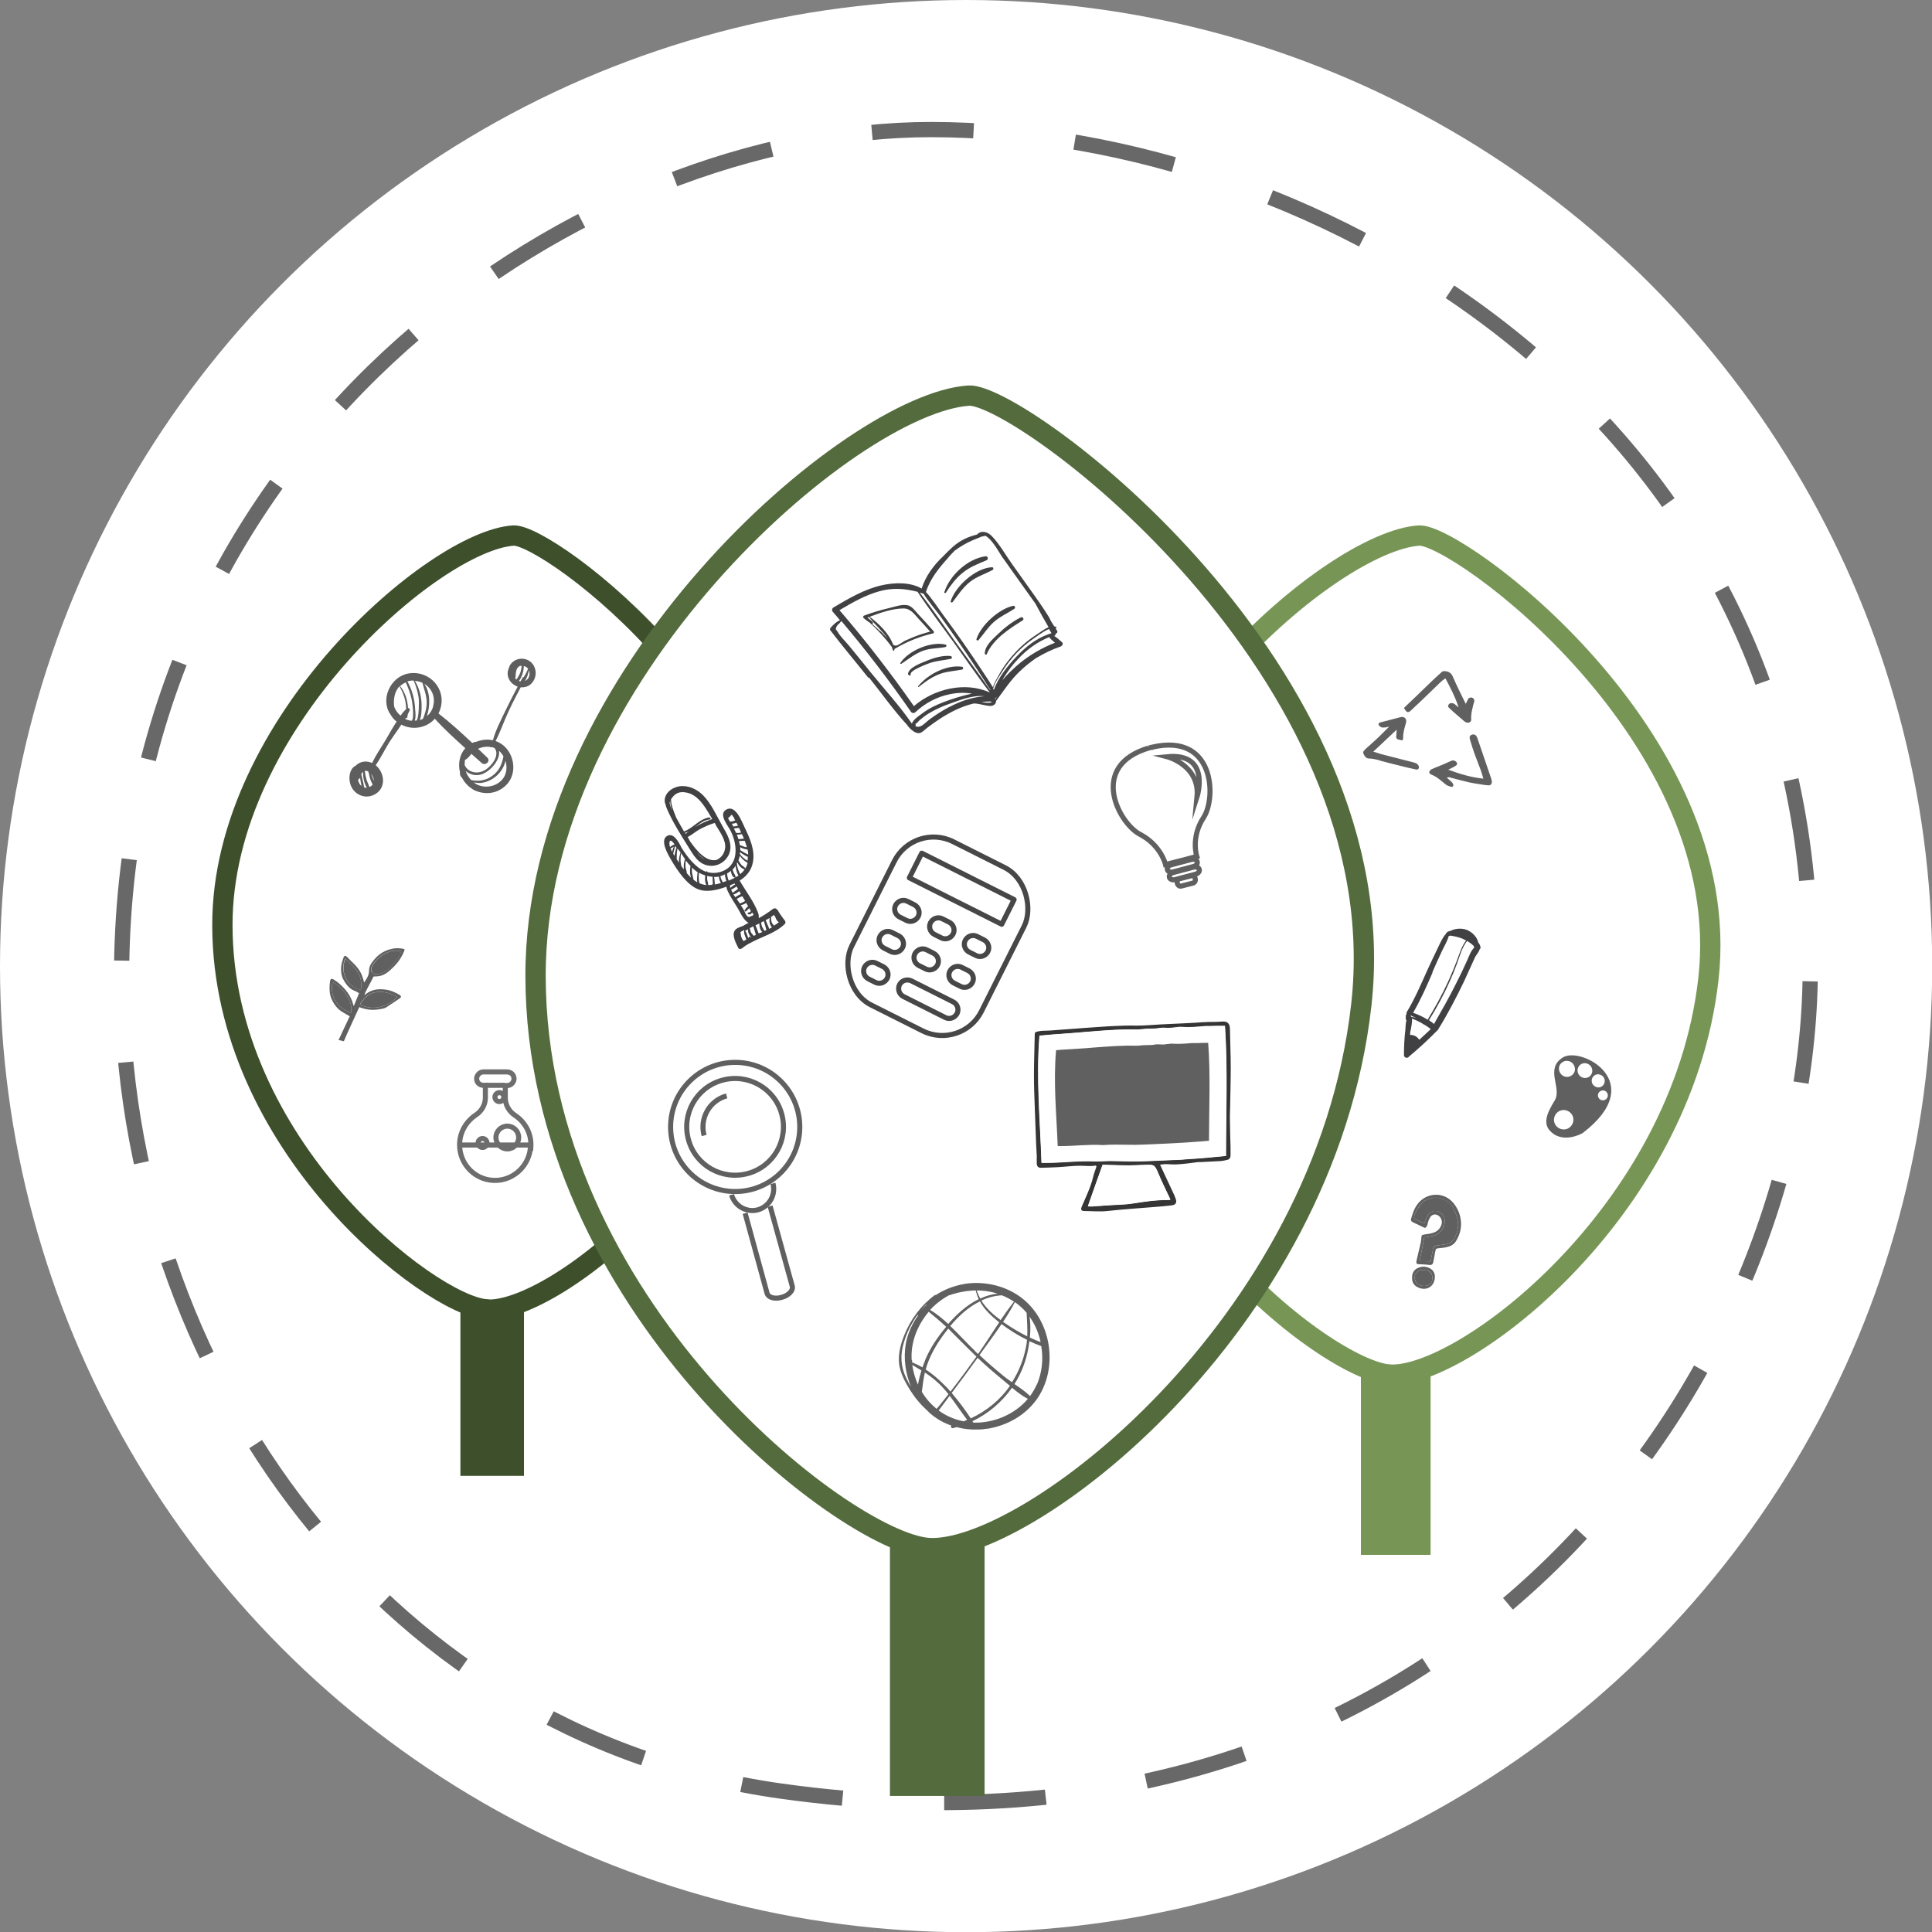 <svg xmlns="http://www.w3.org/2000/svg" id="Layer_2" data-name="Layer 2" viewBox="0 0 95.13 95.13"><rect x="0" y="0" width="95.13" height="95.13" fill="#808080" stroke="none"/><defs><style>      .cls-1, .cls-2, .cls-3 {        fill-rule: evenodd;      }      .cls-1, .cls-4, .cls-5, .cls-6, .cls-7 {        fill: #fff;      }      .cls-8 {        stroke: #6d6d6d;      }      .cls-8, .cls-4, .cls-9, .cls-6, .cls-7, .cls-10 {        stroke-miterlimit: 10;      }      .cls-8, .cls-11, .cls-9 {        stroke-width: .25px;      }      .cls-8, .cls-11, .cls-9, .cls-10 {        fill: none;      }      .cls-12 {        fill: #414042;      }      .cls-2 {        fill: #353535;      }      .cls-4 {        stroke: #536b3d;      }      .cls-13 {        fill: #779656;      }      .cls-11 {        stroke: #474747;        stroke-linecap: round;        stroke-linejoin: round;      }      .cls-14, .cls-3 {        fill: #606060;      }      .cls-9 {        stroke: #606060;      }      .cls-15 {        fill: #3e4f2c;      }      .cls-16 {        fill: #536b3d;      }      .cls-17 {        fill: #5e5e5e;      }      .cls-6 {        stroke: #779656;      }      .cls-7 {        stroke: #3e4f2c;      }      .cls-10 {        stroke: #686868;        stroke-dasharray: 5.01 5.01;        stroke-width: .75px;      }    </style></defs><g id="Layer_1-2" data-name="Layer 1"><g><g><circle class="cls-5" cx="47.57" cy="47.57" r="47.57"></circle><path class="cls-10" d="M89.13,48.32c-.39,19.59-17.57,44.52-50.69,39.87-20.1-2.82-32.93-21.62-32.44-41.2C6.66,21.04,28.89,6.38,45.84,6.38c18.92,0,43.85,14.05,43.3,41.94Z"></path></g><g><rect class="cls-13" x="67.01" y="65.37" width="3.43" height="11.19"></rect><path class="cls-6" d="M68.38,67.68c3.48.29,14.43-7.89,15.74-19.47,1.36-11.95-12.41-21.96-14.25-21.84-4.26.28-15.75,10.04-15.73,20.82.02,11.77,11.22,20.24,14.24,20.49Z"></path></g><g><rect class="cls-15" x="22.67" y="62.34" width="3.13" height="10.33"></rect><path class="cls-7" d="M23.92,64.48c3.17.27,13.14-7.27,14.34-17.96,1.24-11.02-11.3-20.26-12.98-20.15-3.88.25-14.35,9.26-14.33,19.2.02,10.85,10.22,18.67,12.97,18.9Z"></path></g><g><rect class="cls-16" x="43.82" y="73.05" width="4.66" height="15.38"></rect><path class="cls-4" d="M45.67,76.22c4.72.39,19.57-10.83,21.36-26.74,1.84-16.41-16.83-30.16-19.33-30-5.78.38-21.36,13.78-21.33,28.59.03,16.16,15.22,27.8,19.31,28.15Z"></path></g><path class="cls-17" d="M23.26,36.59c-.54-.51-1.09-1.01-1.67-1.46.03-.06.06-.12.08-.19.34-1-.51-1.95-1.55-1.78-.89.15-1.41,1.27-.9,2.01.04.07.09.13.14.2.05.06.11.12.17.16-.19.29-.36.59-.52.87-.23.38-.49.76-.69,1.17-.25-.12-.54-.09-.75.08-.02.02-.04.03-.05.05-.07.03-.14.09-.19.16-.15.22-.15.54-.07.78.19.55.85.77,1.32.39.44-.35.32-1.02-.08-1.35.24-.35.43-.74.65-1.1.19-.3.41-.59.61-.9.55.29,1.24.17,1.65-.29.46.51.98.98,1.5,1.45-.27.3-.37.76-.26,1.19-.02.11.02.2.11.28,0,0,0,0,0,.01.12.22.28.39.47.51.07.06.16.1.25.13.48.18,1.05.1,1.45-.31.6-.6.38-1.71-.36-2.09-.05-.03-.11-.05-.17-.07.24-.46.41-.97.63-1.44.19-.41.4-.81.61-1.21.21.02.42-.05.56-.22.34-.4.17-1.05-.36-1.17-.26-.06-.54.04-.7.26-.05.07-.08.15-.1.23-.06.14-.06.31,0,.45.08.21.26.35.45.42-.22.41-.43.82-.63,1.24-.21.44-.46.92-.59,1.4-.27-.06-.55-.03-.8.07-.08.01-.15.03-.22.06ZM17.7,38.59c-.03-.05-.06-.13-.07-.21.03,0,.05-.02.07-.04.01-.02.02-.03.03-.05.02.14.04.28.07.41-.04-.03-.07-.06-.1-.11ZM17.93,38.77c-.03-.21-.09-.43-.14-.64,0-.03.02-.05.04-.08.01-.02.03-.03.04-.04,0,.25.06.56.19.78-.04,0-.08,0-.13-.02ZM18.31,38.68s-.08.06-.12.07c-.04-.12-.1-.23-.14-.35-.04-.14-.07-.29-.09-.44.06-.01.12,0,.18.03,0,0,0,0,0,.01,0,0,0,.01,0,.02,0,.02,0,.03.02.04.03.2.09.4.19.57-.01.01-.02.03-.04.04ZM18.27,38.1c.08.1.14.23.14.36-.05-.12-.09-.24-.14-.36ZM19.73,35.24s-.03-.02-.05-.04c-.13-.12-.22-.26-.27-.4-.05-.37.02-.75.26-1.01.21.38.32.72.33,1.12-.1.1-.19.2-.27.32ZM20.27,35.49c-.11-.01-.22-.04-.32-.09.01-.02.02-.04.03-.06.01.03.06.03.07,0,.01-.06.02-.11.03-.17.03-.06.06-.12.09-.19.03-.06-.02-.12-.08-.12-.02-.39-.15-.79-.39-1.08.08-.07.17-.13.28-.18.12.27.23.55.29.84.02.1.15.91,0,1.05ZM20.51,35.48s-.06,0-.09,0c.07-.17.03-.45.02-.57-.02-.47-.15-.95-.38-1.36.06-.02.13-.03.21-.04.03,0,.07,0,.1,0,0,0,0,0,0,0,.12.29.21.58.25.89.01.1.02.91-.1,1.06ZM20.83,35.39c-.05.03-.11.05-.16.07.09-.21.09-.53.09-.7,0-.43-.1-.86-.33-1.23.13,0,.25.04.37.09.08.33.21.62.21.97,0,.29-.08.54-.18.8ZM21.33,34.79c-.06.2-.17.36-.31.47.17-.51.17-1.18-.13-1.59.37.22.57.66.43,1.12ZM25.97,33.44s-.07.07-.12.09c.1-.16.16-.34.19-.52.06.14.04.31-.07.44ZM25.81,32.8c.08.02.15.07.19.13-.06.15-.13.28-.21.41-.02,0-.04,0-.06.03-.03.06-.07.12-.1.18-.03,0-.06-.01-.08-.02.15-.19.24-.48.24-.73,0,0,0,0,.01,0ZM25.43,33.46s-.05-.04-.07-.07c.02-.02.03-.05.03-.09,0-.22.04-.51.29-.52,0,.1-.02.21-.05.31-.05.14-.12.25-.2.36ZM24.89,37.46c.07.24.07.51-.04.74-.27.55-1.05.7-1.52.33.15.02.29.03.37.02.58-.08,1.07-.53,1.19-1.09ZM24.57,36.97c.09.07.16.17.22.27-.07.38-.21.72-.55.96-.2.15-.43.23-.68.24-.08,0-.22,0-.36-.03-.13-.14-.22-.29-.27-.45.17.16.42.23.64.2.47-.05,1.09-.72,1-1.19ZM24.23,36.79s.08.02.12.04c.29.36-.17.94-.53,1.12-.24.12-.53.12-.75-.04-.09-.07-.15-.15-.19-.24,0-.09,0-.18.02-.26.01,0,.02,0,.03-.01.12-.07.2-.18.28-.28.17.15.34.3.51.45.18.16.46-.1.27-.27-.15-.14-.3-.29-.45-.43.21-.1.46-.13.68-.07Z"></path><path class="cls-14" d="M47.46,63.23c-.1.01-.2.03-.29.06-.39.1-.77.26-1.11.49,0-.01,0-.04-.02-.02-.69.51-1.22,1.22-1.53,2.02-.17.43-.29.9-.24,1.37.06.47.3.91.55,1.31.12.18.24.36.38.52,0,0,0,0,0,0,.13.16.28.31.43.45.09.09.19.19.3.27,0,.01.02.03.04.03.21.16.43.29.68.39.06.03.13.05.19.07-.04.06,0,.15.09.13.06-.02.12-.03.17-.05.33.09.68.13,1.03.12.14,0,.29-.01.44-.04.02,0,.03,0,.05,0,.02,0,.04,0,.06-.01.92-.16,1.78-.64,2.34-1.4.99-1.35.84-3.37-.26-4.61-.81-.92-2.11-1.3-3.29-1.11ZM49.98,64.12c.21.15.4.32.57.52.02.4.05.77.03,1.16-.38-.19-.75-.41-1.1-.65-.03-.02-.06-.04-.09-.06.21-.32.41-.64.58-.97,0,0,0,0,0,0ZM48.02,66.53c-.41-.39-.8-.83-1.23-1.24.42-.5.9-.94,1.46-1.21.22.4.57.73.95,1.03,0,0,0,0,0,0-.35.52-.68,1.05-1.04,1.56-.05-.05-.1-.09-.15-.14ZM48.08,66.8c-.42.58-.84,1.16-1.28,1.72-.11-.13-.22-.25-.34-.36-.26-.26-.56-.52-.88-.73.02-.07.04-.13.06-.2.23-.67.61-1.26,1.05-1.81.04.04.09.08.13.13.4.39.79.8,1.2,1.19.02.02.04.04.06.06ZM49.32,65.2c.39.29.81.56,1.25.77-.01.13-.03.27-.06.4-.12.6-.35,1.17-.68,1.69-.17-.12-.33-.23-.48-.36-.38-.31-.76-.64-1.12-.98.36-.5.74-1.01,1.09-1.53ZM49.93,64.09c-.23.29-.45.6-.66.91-.38-.28-.71-.58-.95-.96.31-.15.65-.24,1.01-.26.2.08.4.18.59.31ZM49.12,63.7c-.3.03-.58.11-.85.24-.07-.12-.13-.26-.18-.4.35,0,.7.05,1.03.16ZM46.74,63.78c.42-.15.86-.23,1.3-.24.04.15.09.3.15.43-.58.28-1.09.75-1.5,1.22-.28-.26-.57-.5-.89-.69.27-.3.59-.54.94-.73ZM44.62,67.85c-.28-.58-.3-1.14-.11-1.76.21-.71.6-1.34,1.1-1.87,0,.01,0,.02,0,.03-.15.14-.29.29-.41.46-.02.02-.01.05,0,.07-.3.42-.51.89-.6,1.39-.12.71-.02,1.46.26,2.12-.09-.14-.17-.29-.24-.44ZM44.89,66.97c-.06-.86.28-1.72.84-2.38.29.24.58.48.86.74-.41.49-.77,1.01-1.02,1.6-.05.13-.1.26-.15.4-.17-.1-.34-.18-.51-.25,0-.03,0-.07,0-.1ZM45.2,68.18c-.14-.31-.23-.63-.28-.97.15.09.3.18.45.27-.07.23-.13.47-.17.7ZM45.39,68.53c.04-.32.08-.63.15-.95.33.22.63.46.91.77.09.1.17.19.25.3-.19.24-.38.49-.58.72-.29-.23-.54-.52-.73-.84ZM47.43,69.98c-.45-.09-.86-.27-1.21-.53.18-.24.36-.48.54-.72.3.38.56.79.86,1.18-.06.03-.12.05-.19.08ZM46.86,68.59c.42-.56.84-1.12,1.24-1.68.01-.02.03-.04.04-.05.39.37.79.72,1.21,1.06.12.1.25.21.38.32-.49.7-1.16,1.24-1.93,1.6-.28-.43-.6-.85-.93-1.24ZM47.92,70.04s-.03-.04-.04-.06c.78-.37,1.45-.94,1.95-1.65.25.21.51.41.78.55-.65.77-1.68,1.2-2.69,1.17ZM51.05,68.17c-.09.2-.2.39-.33.57-.23-.22-.5-.41-.77-.59.35-.55.58-1.16.69-1.8.02-.1.03-.21.05-.31.19.09.38.17.58.24.11.64.04,1.31-.22,1.91ZM50.71,65.87c.03-.34.04-.7-.02-1.04.27.37.45.8.55,1.25-.18-.06-.36-.14-.53-.22Z"></path><g><path class="cls-9" d="M38.49,54.85c.35,1.27-.39,2.58-1.66,2.93-1.27.35-2.58-.39-2.93-1.66s.39-2.58,1.66-2.93c1.27-.35,2.58.39,2.93,1.66Z"></path><path class="cls-9" d="M34.67,55.91c-.23-.84.26-1.72,1.11-1.95"></path><circle class="cls-9" cx="36.2" cy="55.49" r="3.18"></circle><path class="cls-9" d="M38.06,58.27h0c.15.56-.18,1.14-.74,1.3h0c-.56.15-1.14-.18-1.3-.74h0"></path><path class="cls-9" d="M36.69,59.74l1.08,3.94c.06.21.38.3.72.2h0c.34-.09.58-.34.52-.55l-1.09-3.94"></path></g><g><g><path class="cls-8" d="M26.12,56.47c-.05.89-.78,1.61-1.66,1.65-1,.05-1.83-.75-1.83-1.75,0-.61.32-1.15.8-1.47.29-.19.47-.51.47-.85v-.61h-.09c-.16,0-.3-.1-.33-.25-.03-.12.01-.23.09-.31.06-.06.14-.1.23-.1h1.16c.16,0,.31.1.34.26.03.12-.01.23-.09.31-.06.06-.14.1-.23.1h-.1v.61c0,.35.19.67.48.86.5.33.82.91.78,1.56Z"></path><line class="cls-8" x1="22.62" y1="56.38" x2="26.12" y2="56.38"></line><circle class="cls-8" cx="24.98" cy="56.01" r=".56"></circle><path class="cls-8" d="M23.98,56.28c0,.12-.1.22-.22.22s-.22-.1-.22-.22.1-.22.22-.22.22.1.22.22Z"></path><path class="cls-8" d="M24.81,54.02c0,.12-.1.22-.22.22s-.22-.1-.22-.22.1-.22.22-.22.22.1.22.22Z"></path></g><line class="cls-8" x1="23.88" y1="53.44" x2="24.85" y2="53.44"></line></g><g><path class="cls-12" d="M42.78,33.35c.63.78,1.22,1.63,1.91,2.37,0,0,0,.01,0,.02.14.16.38.41.61.35.14-.04.27-.2.39-.28.19-.14.38-.28.58-.41.52-.34,1.08-.62,1.67-.76.02,0,.03,0,.05,0,.25.01.49.1.73.12.18.01.32-.07.33-.25.38-.51.71-1.03,1.18-1.47.25-.24.53-.46.82-.66,0,0,0,0,.01,0,.37-.22.76-.41,1.17-.55.08-.03.14-.15.06-.21-.13-.11-.25-.23-.39-.31.01,0,.02,0,.03-.01.03-.01.05-.04.04-.06,0-.01.02-.03.02-.04.06-.02.1-.08.06-.14-.03-.04-.05-.08-.07-.12,0,0,0,0,0,0,.04,0,.05-.05.02-.07-.03-.02-.06-.02-.09-.03-.06-.09-.11-.18-.17-.27-.06-.15-.15-.28-.24-.42-.17-.27-.35-.52-.53-.78-.37-.52-.75-1.05-1.12-1.57-.33-.46-.63-1.01-1.03-1.42-.2-.2-.52-.28-.71-.06-.45.11-.86.3-1.22.63-.14.13-.3.28-.45.44-.47.44-.87.99-1.06,1.59-.57-.33-1.35-.3-1.97-.16-.85.19-1.62.65-2.37,1.09-.08.05-.09.15-.03.22.12.13.23.27.35.41-.19.08-.31.2-.46.37-.03.03-.04.08-.02.12.61.8,1.26,1.57,1.89,2.36ZM46.74,34.81c-.34.18-.67.39-.98.62-.12.09-.29.27-.43.33-.09.04-.18.03-.26,0,0,0,0,0,0,0,.03-.04.03-.08,0-.12,0,0,0,0,0,0,.06-.02.1-.05.14-.11.05-.05.11-.11.17-.15.14-.12.29-.22.45-.31.28-.16.57-.29.88-.4.54-.19,1.16-.45,1.74-.39.01,0,.02,0,.03,0-.61.05-1.19.24-1.73.53ZM48.32,34.57c.15-.02.3-.03.46-.03.02.02.04.03.07.03-.12.06-.34.03-.53,0ZM49.02,34.43s-.03,0-.04,0c.04-.04.07-.09.1-.13-.02.04-.04.09-.06.13ZM51.94,31.65c-.64.25-1.24.6-1.77,1.04-.27.23-.56.5-.81.8.02-.04.05-.09.07-.13.2-.32.42-.62.68-.89.45-.49.95-.85,1.55-1.1.08.11.18.19.29.28ZM51.78,31.18s-.05.01-.07.02c-.02,0-.04,0-.06.02-.62.21-1.16.64-1.6,1.11-.41.43-.91,1.04-1.11,1.64-.01-.02-.02-.04-.04-.06.08-.31.33-.65.46-.86.2-.32.44-.62.7-.9.25-.26.53-.5.82-.7.19-.13.49-.36.77-.48.04.07.08.13.12.2ZM46.69,27.45c.1-.11.2-.22.31-.33.28-.21.59-.39.92-.53.12-.05.27-.11.42-.17.05-.01.1-.02.15-.03,0,0,0-.01,0-.02.34.14.69.81.84,1.03.29.4.57.81.86,1.21.27.37.53.75.8,1.12,0,0,0,.01.01.02.2.38.41.76.63,1.13-.2.09-.41.25-.52.32-.41.26-.79.57-1.12.93-.32.34-.6.72-.82,1.13-.09.16-.22.37-.28.58-.14-.23-.29-.45-.44-.68-.33-.5-.66-.99-1-1.48-.33-.47-.66-.93-1-1.39-.27-.36-.54-.8-.86-1.14.22-.67.65-1.19,1.11-1.7ZM45.46,29.21s0,0,0,0c.23.38.55.74.81,1.09.31.42.61.85.91,1.28.3.43.59.86.88,1.3.13.2.26.4.39.6.08.12.15.24.23.36.03.04.05.08.08.12,0,0,0,.02,0,.03-.57-.83-1.18-1.64-1.77-2.46-.56-.78-1.11-1.59-1.7-2.35.05.01.11.03.16.05ZM41.34,30.04c.63-.37,1.27-.74,1.97-.93.66-.18,1.24-.13,1.87.03.56.85,1.18,1.66,1.78,2.49.59.82,1.16,1.66,1.78,2.47-1.21-.56-2.76-.18-3.74.67-1.14-1.63-2.36-3.21-3.66-4.72ZM41.31,30.72s.08-.1.12-.14c1.21,1.43,2.35,2.92,3.42,4.46.05.08.15.09.22.03.48-.45,1.06-.76,1.71-.89.38-.08.73-.08,1.09-.03-.04,0-.09.02-.13.03-.44.1-.88.24-1.3.4-.36.14-.72.31-1.03.55-.14.1-.45.3-.51.5-.61-.89-1.37-1.71-2.05-2.55-.34-.43-.69-.85-1.04-1.28-.18-.22-.43-.45-.57-.7l-.09-.12c.02-.11.07-.2.16-.27Z"></path><path class="cls-12" d="M46.57,29.19c.23-.36.48-.7.81-.97.36-.3.76-.45,1.19-.63.12-.05.08-.21-.05-.2-.88.13-1.75.93-2.02,1.76-.02.05.05.07.08.03Z"></path><path class="cls-12" d="M46.81,29.6c-.02.06.06.09.1.04.27-.35.49-.7.84-.98.35-.28.75-.39,1.13-.6.06-.03.03-.14-.04-.13-.8.04-1.8.93-2.03,1.68Z"></path><path class="cls-12" d="M48.08,31.46c-.02.06.06.1.1.06.25-.29.45-.61.73-.87.32-.29.68-.44,1.03-.67.08-.05.03-.17-.06-.15-.7.16-1.58.95-1.8,1.64Z"></path><path class="cls-12" d="M48.48,32.19s.08.08.1.03c.32-.75,1.1-1.25,1.77-1.67.1-.06.01-.2-.09-.15-.42.21-.8.51-1.13.83-.26.25-.65.58-.64.97Z"></path><path class="cls-12" d="M45.94,31.19c.05-.01.06-.08.03-.11-.25-.29-.51-.57-.77-.85-.13-.14-.28-.36-.48-.42-.28-.08-.68.07-.94.13-.42.1-.83.22-1.23.37-.06.02-.06.09-.02.13.1.08.2.16.31.23.39.36.75.75,1.07,1.18.02.05.04.11.05.16.01.05.09.03.08-.02,0-.01,0-.02,0-.04,0,0,.01,0,.01,0,.59-.35,1.21-.6,1.88-.76ZM43.34,31.08c-.13-.12-.26-.24-.4-.36.04,0,.06-.06.03-.09-.08-.08-.17-.15-.26-.22.02,0,.05-.02.08-.03.29.38.64.67.91,1.05-.11-.12-.23-.23-.34-.35ZM43.98,31.75c-.2-.55-.7-1.04-1.16-1.38.53-.2,1.13-.41,1.67-.41.35,0,.53.28.75.52.19.2.37.41.56.62-.3.08-.59.17-.87.29-.12.05-.25.11-.37.16-.1.05-.34.24-.45.24-.05,0-.09-.02-.13-.04Z"></path><path class="cls-12" d="M46.56,31.85c.06-.01.05-.1,0-.11-.71-.18-1.84.3-2.23.91-.01.02.01.05.04.04.36-.23.66-.49,1.06-.64.37-.14.75-.12,1.13-.19Z"></path><path class="cls-12" d="M45.84,32.63c.32-.1.65-.12.98-.19.08-.02.06-.13-.02-.14-.41-.04-.88.11-1.25.27-.24.1-.79.3-.84.6,0,.03,0,.05.03.06.01,0,.03.02.04.03.03.02.07-.01.06-.05-.06-.21.9-.55,1.02-.59Z"></path><path class="cls-12" d="M45.2,33.8s0,.04.03.03c.34-.27.68-.52,1.09-.66.35-.12.69-.13,1.05-.2.07-.01.07-.13,0-.14-.77-.11-1.7.38-2.17.97Z"></path></g><g><path class="cls-2" d="M57.12,57.35c.23.49.44.94.65,1.39.04.09.09.19.12.29.07.18,0,.3-.19.32-.24.03-.48.05-.72.07-.82.07-1.65.12-2.47.21-.37.04-.74,0-1.1,0-.18,0-.21-.07-.14-.23.2-.47.43-.93.55-1.43.04-.19.12-.36.17-.54-.02-.02-.03-.04-.04-.04-.25.05-.51.01-.76.01-.37,0-.73.05-1.1.07-.28.02-.56.02-.84.03-.14,0-.19-.08-.2-.19-.01-.13,0-.26,0-.38-.02-.36-.04-.72-.05-1.08-.02-.45-.03-.9-.05-1.34-.02-.53-.04-1.06-.04-1.59,0-.66.03-1.33.04-1.99,0-.03.01-.06.02-.1.25-.1.51-.07.76-.09.53-.04,1.07-.08,1.61-.12.88-.06,1.76-.14,2.64-.12.4,0,.8-.04,1.2-.06.42-.02.85-.04,1.27-.06.26-.01.53-.03.79-.05.08,0,.16,0,.24-.01.23,0,.46,0,.7-.02.25-.02.37.09.38.34.01.65.04,1.3.04,1.94,0,.64-.02,1.28-.03,1.92,0,.22-.02.45-.01.67,0,.43.02.86.03,1.3,0,.14,0,.29,0,.43,0,.11-.06.19-.16.21-.11.03-.22.05-.33.06-.33.02-.65.03-.98.05-.04,0-.08,0-.12,0-.33.04-.66.09-.99.11-.21.02-.43-.01-.65-.01-.07,0-.14.02-.24.03ZM60.31,50.52c-.1,0-.21,0-.32,0-.16,0-.32.01-.48.01-.06,0-.11-.01-.17,0-.39.04-.78.07-1.17.04-.11,0-.22.02-.33.03-.1,0-.2.02-.31.02-.13,0-.26-.02-.38,0-.18.03-.36.05-.54.04-.21,0-.41.04-.62.04-.85-.02-1.7.05-2.54.12-.52.04-1.04.08-1.55.12-.23.02-.46.04-.71.06-.17,2.09.03,4.16.1,6.26.09,0,.17,0,.25,0,.8,0,1.6-.11,2.4-.07.03,0,.06,0,.1,0,.22,0,.45-.03.67-.02.42,0,.83.03,1.25.02.62-.01,1.23-.05,1.85-.07.22,0,.45-.02.67-.04.31-.02.62-.04.94-.07.31-.03.62-.06.95-.09,0-2.14.09-4.25-.05-6.39ZM53.57,59.39c.07,0,.12.01.18.01.34-.02.67-.04,1.01-.07.32-.02.64-.03.96-.07.58-.09,1.15-.18,1.74-.18.05,0,.1,0,.17-.01-.04-.1-.07-.17-.11-.24-.16-.33-.32-.66-.46-1-.22-.52-.21-.49-.79-.47-.02,0-.03,0-.05,0-.2,0-.4.02-.6.02-.44,0-.87-.02-1.33-.03-.24.66-.47,1.33-.72,2.03Z"></path><path class="cls-1" d="M60.31,50.52c.14,2.14.05,4.25.05,6.39-.33.03-.64.06-.95.09-.31.03-.62.05-.94.07-.22.02-.45.03-.67.04-.62.03-1.23.06-1.85.07-.42,0-.83-.02-1.25-.02-.22,0-.45.02-.67.02-.03,0-.06,0-.1,0-.8-.05-1.6.07-2.4.07-.08,0-.16,0-.25,0-.07-2.09-.27-4.17-.1-6.26.25-.02.48-.04.71-.06.52-.04,1.04-.07,1.55-.12.85-.07,1.69-.14,2.54-.12.21,0,.41-.05.62-.04.19,0,.36-.01.54-.04.12-.02.25,0,.38,0,.1,0,.2-.01.31-.02.11-.01.22-.04.33-.03.39.03.78,0,1.17-.04.05,0,.11,0,.17,0,.16,0,.32-.01.48-.01.11,0,.22,0,.32,0Z"></path><path class="cls-3" d="M59.49,51.35c.12,1.61.04,3.2.04,4.82-.27.02-.53.05-.78.06-.26.02-.51.04-.77.05-.18.01-.37.02-.55.03-.51.02-1.01.05-1.52.06-.34,0-.68-.01-1.02-.01-.18,0-.37.01-.55.02-.03,0-.05,0-.08,0-.66-.04-1.31.05-1.97.05-.06,0-.13,0-.21,0-.06-1.58-.22-3.14-.08-4.72.21-.02.39-.03.58-.04.42-.03.85-.05,1.27-.09.69-.05,1.39-.11,2.08-.09.17,0,.34-.03.51-.03.15,0,.3,0,.45-.03.1-.02.21,0,.31,0,.08,0,.17,0,.25-.02.09,0,.18-.03.27-.02.32.02.64,0,.96-.03.04,0,.09,0,.14,0,.13,0,.26,0,.39-.01.09,0,.18,0,.26,0Z"></path><path class="cls-1" d="M53.57,59.39c.25-.7.48-1.37.72-2.03.45.01.89.03,1.33.03.2,0,.4-.01.6-.02.02,0,.03,0,.05,0,.58-.03.57-.05.79.47.14.34.31.67.46,1,.03.07.06.14.11.24-.07,0-.12.01-.17.01-.59,0-1.16.09-1.74.18-.31.05-.64.05-.96.07-.34.02-.67.04-1.01.07-.05,0-.11,0-.18-.01Z"></path></g><g><path class="cls-3" d="M70.18,60.47c-.06-.03-.13-.06-.2-.09-.1-.05-.19-.1-.29-.14-.24-.11-.25-.12-.17-.36.09-.3.22-.59.48-.8.47-.38,1.23-.36,1.65.27.18.26.28.56.29.88.01.33-.09.63-.26.9-.12.18-.3.25-.5.29-.1.02-.21.03-.32.04-.16.02-.16.02-.19.17-.03.16-.06.32-.09.48-.03.17-.09.19-.25.17-.14-.02-.29-.02-.44-.03-.14,0-.17-.04-.14-.18.07-.3.14-.6.21-.9.02-.09.02-.18.03-.27,0-.07.05-.1.12-.11.14-.02.29-.04.43-.08.22-.06.37-.2.44-.42.05-.17-.02-.36-.18-.45-.13-.08-.3-.04-.38.1-.06.1-.11.22-.13.34-.02.08-.04.13-.12.18ZM69.9,62.1c.19,0,.36,0,.54.01.01-.07.03-.13.04-.2.03-.14.06-.28.08-.41.02-.1.08-.15.18-.17.14-.02.29-.04.43-.06.14-.02.28-.07.36-.19.23-.32.33-.67.23-1.06-.03-.14-.08-.27-.13-.4-.17-.44-.65-.71-1.11-.63-.2.04-.39.11-.53.27-.08.09-.16.19-.21.3-.07.14-.17.28-.15.44.17.08.33.16.5.24.04-.11.08-.19.11-.28.04-.11.11-.21.21-.27.14-.09.29-.09.43,0,.16.1.27.24.26.44-.01.35-.26.65-.59.73-.14.03-.27.05-.42.07-.08.39-.15.77-.23,1.17Z"></path><path class="cls-3" d="M70.64,63c-.08.41-.47.57-.84.38-.2-.1-.28-.27-.27-.48,0-.2.08-.36.25-.45.21-.11.44-.11.66.02.21.14.23.34.2.52ZM70.28,62.55c-.1,0-.2-.01-.29-.01-.15,0-.29.13-.32.27-.04.18.04.37.18.44.13.07.28.08.42.05.17-.04.26-.18.26-.35,0-.04,0-.08-.01-.12-.01-.13-.13-.26-.24-.28Z"></path><path class="cls-3" d="M69.9,62.1c.08-.4.16-.78.23-1.17.14-.02.28-.04.42-.07.34-.08.58-.38.59-.73,0-.2-.09-.34-.26-.44-.14-.09-.29-.08-.43,0-.1.06-.17.16-.21.27-.03.09-.07.18-.11.28-.17-.08-.33-.16-.5-.24-.02-.17.08-.3.15-.44.05-.11.14-.21.21-.3.14-.16.33-.23.53-.27.46-.09.94.18,1.11.63.05.13.1.26.13.4.1.39,0,.74-.23,1.06-.09.12-.22.17-.36.19-.14.02-.29.04-.43.06-.1.01-.16.06-.18.17-.02.14-.05.28-.08.41-.01.07-.03.13-.04.2-.18,0-.36,0-.54-.01Z"></path><path class="cls-3" d="M70.28,62.55c.11.03.22.16.24.28,0,.04,0,.08.01.12,0,.17-.09.31-.26.35-.15.04-.29.02-.42-.05-.14-.07-.21-.26-.18-.44.03-.14.17-.27.32-.27.09,0,.19,0,.29.01Z"></path></g><g><g><path class="cls-3" d="M16.93,51.27c.11-.27.64-1.42.76-1.68.33.12.62.18,1.08.09.09-.02.18-.03.25-.08.22-.14.44-.29.66-.44.09-.06.08-.11,0-.17-.24-.14-.49-.25-.77-.27-.27-.03-.53,0-.77.14-.06.04-.12.08-.2.14.12-.34.32-.61.44-.9.02-.01.02-.02.03-.02.01,0,.03,0,.04,0,.21,0,.39-.04.57-.16.15-.1.28-.23.41-.36.21-.22.37-.47.48-.75.01-.02,0-.05,0-.08-.22-.05-.44-.06-.65,0-.41.09-.71.33-.95.67-.09.12-.14.25-.14.41,0,.22-.12.39-.24.57-.04-.14-.07-.26-.12-.38-.1-.24-.26-.43-.44-.6-.09-.09-.19-.18-.27-.27-.09-.09-.15-.09-.19.03-.05.14-.09.28-.11.42-.02.21,0,.43.09.62.14.26.3.49.6.6.07.02.12.07.19.1-.09.22-.17.42-.26.64-.02-.05-.03-.07-.03-.08-.11-.43-.37-.76-.7-1.04-.08-.07-.16-.13-.25-.18-.11-.08-.18-.04-.19.09,0,.06-.02.13-.02.19-.01.23,0,.46.1.68.12.26.28.48.53.63.12.07.23.14.36.21-.04.09-.5,1.07-.55,1.17M18.65,48.84c.29-.01.57.07.83.2.02.01.04.02.06.04,0,0,0,.02.01.02-.44.49-1.23.68-1.83.36.21-.37.5-.6.92-.62ZM17,47.21c.07.06.13.12.19.17.19.18.37.37.49.61.1.19.11.4.11.61,0,.05-.03.09-.05.14-.75-.21-.98-.94-.75-1.54ZM18.35,47.51c.21-.33.51-.55.88-.67.13-.04.4-.04.52,0-.08.25-.22.45-.39.64-.13.14-.27.29-.45.38-.09.04-.18.08-.27.1-.11.02-.23.03-.3-.09-.01-.02-.04-.02-.06-.03-.03-.13,0-.23.07-.33ZM17.28,49.87c-.72-.26-1.04-.83-.91-1.51.56.27,1.04,1.01.91,1.51Z"></path><path class="cls-3" d="M17.73,49.46c.21-.37.5-.6.92-.62.29-.01.57.07.83.2.02.01.04.02.06.04,0,0,0,.02.01.02-.44.49-1.23.68-1.83.36Z"></path><path class="cls-3" d="M19.76,46.84c-.08.25-.22.45-.39.64-.13.14-.27.29-.45.38-.09.04-.18.08-.27.1-.11.02-.23.03-.3-.09-.01-.02-.04-.02-.06-.03-.03-.13,0-.23.07-.33.21-.33.51-.55.88-.67.13-.04.4-.04.52,0Z"></path><path class="cls-3" d="M17.75,48.75c-.75-.21-.98-.94-.75-1.54.07.06.13.12.19.17.19.18.37.37.49.61.1.19.11.4.11.61,0,.05-.03.09-.05.14Z"></path><path class="cls-3" d="M17.28,49.87c-.72-.26-1.04-.83-.91-1.51.56.27,1.04,1.01.91,1.51Z"></path></g><g><path class="cls-3" d="M16.8,49.1c.18.27.38.53.55.8"></path><path class="cls-3" d="M17.29,47.9c.16.33.45.57.53.93"></path><path class="cls-3" d="M18.81,49.18c-.23.01-.46.1-.69.16-.17.04-.32.12-.48.16"></path><path class="cls-3" d="M19.06,47.27c-.21.07-.38.25-.52.42-.1.11-.22.23-.28.37"></path></g></g><g><path class="cls-3" d="M72.17,34.67c.05-.1.08-.18.12-.25.06-.1.22-.1.28,0,.02.03.03.08.02.12-.08.29-.17.59-.15.9,0,.13-.15.19-.29.11-.03-.02-.06-.04-.09-.07-.22-.19-.44-.37-.65-.57-.13-.11-.13-.15-.07-.23.06-.08.2-.08.3,0,.06.05.11.1.18.15-.16-.5-.4-.96-.65-1.43-.2.13-.35.3-.52.46-.27.26-.54.52-.81.78-.11.1-.22.2-.32.3-.18.18-.25.17-.39-.08.15-.15.31-.3.47-.45.3-.29.6-.58.9-.87.16-.15.32-.3.49-.45.05-.05.11-.05.19-.04.19.02.3.12.37.3.17.39.36.78.55,1.16.02.05.05.1.09.17Z"></path><path class="cls-3" d="M71.34,37.91c.55.2,1.1.37,1.7.43-.05-.15-.08-.29-.13-.42-.1-.27-.2-.53-.3-.79-.08-.22-.15-.45-.22-.68-.05-.14-.03-.23.07-.27.13-.05.23.01.28.15.23.67.46,1.35.69,2.02.02.07.04.15.02.21-.02.07-.08.12-.17.11-.1-.01-.21-.02-.31-.04-.2-.03-.4-.06-.6-.1-.34-.08-.68-.17-1.02-.26-.03,0-.06,0-.11.02.06.06.13.11.19.17.05.05.1.09.12.15.04.08-.02.15-.09.13-.09-.02-.19-.05-.27-.11-.22-.18-.43-.38-.71-.49-.06-.02-.12-.07-.1-.14.01-.05.06-.09.1-.12.13-.06.26-.11.39-.16.19-.08.38-.16.57-.25.09-.04.16-.04.24.02.09.08.09.16-.01.22-.06.04-.12.07-.18.1-.06.03-.12.06-.18.09Z"></path><path class="cls-3" d="M68.39,35.78c-.09.02-.14.04-.2.04-.06,0-.13.01-.18-.01-.05-.03-.12-.08-.13-.13-.02-.08.07-.11.13-.12.32-.08.64-.17.96-.25.19-.04.31.09.26.28-.07.25-.15.49-.14.76,0,.03-.02.06-.04.11-.07-.02-.14-.03-.21-.05-.07-.03-.11-.08-.09-.16.01-.09.01-.18.02-.32-.4.37-.76.72-1.15,1.08.14.04.26.08.38.12.55.14,1.1.28,1.64.42.1.03.18.07.22.18.03.1-.03.18-.13.16-.25-.05-.49-.11-.73-.17-.34-.08-.68-.17-1.02-.26-.05-.01-.1-.04-.16-.05-.13-.03-.26-.06-.4-.06-.16,0-.23-.12-.28-.23-.06-.1.04-.18.11-.25.17-.16.35-.31.52-.47.2-.18.38-.38.61-.6Z"></path></g><path class="cls-14" d="M76.5,55.84c.64.42,1.43-.05,1.43-.05,3.28-2.5-.08-4.29-.98-3.72-.9.57-.02,1.5-.4,2.12-.38.62-.68,1.23-.04,1.65ZM79.07,54.13c-.11.08-.26.06-.34-.05-.08-.11-.06-.26.05-.34.11-.08.26-.06.34.05.08.11.06.26-.05.34ZM78.95,53.03c.11.14.08.35-.06.45-.14.11-.34.07-.45-.07-.11-.14-.08-.35.06-.45.14-.11.34-.07.45.07ZM77.82,52.42c.16-.12.39-.08.51.08.12.16.09.39-.07.51-.16.12-.39.08-.51-.08-.12-.16-.09-.39.07-.51ZM76.92,52.31c.17-.13.42-.09.55.09.13.18.1.43-.08.55-.17.13-.42.09-.55-.09-.13-.18-.1-.43.08-.55ZM76.71,54.75c.21-.16.51-.11.67.1.16.21.11.51-.1.67-.21.16-.51.11-.67-.1-.16-.21-.11-.51.1-.67Z"></path><path class="cls-12" d="M69.36,52.04c.48-.4.95-.83,1.39-1.28.02-.01.04-.03.05-.05.48-.77.9-1.58,1.29-2.39.19-.4.36-.81.55-1.21.03-.06.2-.26.22-.38.03-.02.05-.04.04-.08-.01-.09-.05-.17-.11-.24-.06-.28-.31-.52-.56-.62-.26-.1-.57-.08-.82.05-.09.01-.16.05-.21.12,0,0,0,.02,0,.02,0,0,0,0,0,0-.18.19-.28.45-.4.69-.18.36-.34.72-.51,1.08-.32.71-.62,1.42-1.02,2.08-.02.04-.02.07-.01.11-.02.01-.04.03-.04.07,0,.02,0,.05,0,.07,0,.03-.01.06,0,.08,0,.03.01.06.03.09-.04.14-.04.31-.05.44-.05.42-.07.84-.07,1.26,0,.13.15.17.23.1ZM72.27,46.35c.07.05.14.09.21.15.03.03.06.06.09.08,0,.02,0,.04.01.06,0,0,0,.02.01.02-.17.16-.24.39-.34.61-.17.38-.35.76-.54,1.13-.34.69-.72,1.35-1.1,2.02-.07-.06-.15-.12-.24-.18,0,0,0-.01,0-.02.38-.61.72-1.24,1.01-1.89.13-.29.25-.58.36-.88.14-.38.24-.79.5-1.12ZM70.53,47.87c.15-.34.3-.68.46-1.02.11-.24.27-.49.34-.75.02-.01.05-.02.07-.03.02,0,.05,0,.08.01.19.03.36.07.53.14.06.03.12.06.18.09-.18.23-.27.49-.37.76-.15.42-.32.83-.5,1.23-.16.35-.33.69-.51,1.02-.1.18-.2.35-.3.53-.06.1-.12.19-.17.29-.02.03-.03.05-.04.07-.23-.14-.48-.26-.72-.34.37-.64.67-1.31.96-1.99ZM69.47,50c.09.05.19.09.28.14-.08-.03-.17-.06-.26-.07,0-.02-.02-.04-.03-.06,0,0,0,0,0,0ZM69.46,50.75c.02-.19.09-.41.06-.6.18.07.35.15.51.24.02.03.06.05.1.06,0,0,0,0,0,0,.11.07.22.14.32.22-.19.18-.38.36-.57.53-.09-.16-.27-.25-.45-.24,0-.07.01-.15.02-.22Z"></path><g><path class="cls-9" d="M58.95,42.43c.03.1-.06.21-.2.24l-.98.26c-.14.04-.27-.02-.29-.11h0c-.03-.1.06-.21.2-.24l.98-.26c.14-.04.27.02.29.11h0Z"></path><path class="cls-9" d="M59.05,42.81c.03.1-.06.21-.2.24l-.98.26c-.14.04-.27-.02-.29-.11h0c-.03-.1.06-.21.2-.24l.98-.26c.14-.04.27.02.29.11h0Z"></path><path class="cls-9" d="M58.85,43.26c.03.1-.02.19-.1.22l-.59.15c-.08.02-.17-.04-.19-.14h0c-.03-.1.02-.19.1-.22l.59-.15c.08-.02.17.04.19.14h0Z"></path><path class="cls-9" d="M56.72,36.8h0s-.04,0-.06.01.06-.02-.06.01h0c-3.04.88-1.5,3.73-.47,4.26,1.04.54,1.26,1.49,1.26,1.49l.74-.19.12-.03.68-.18s-.31-.93.33-1.91c.64-.96.56-4.19-2.53-3.47ZM58.94,39.24c.15-1.56-1.47-1.98-1.47-1.98,2.18-.21,1.47,1.98,1.47,1.98Z"></path></g><g><rect class="cls-11" x="42.6" y="41.6" width="7.15" height="9" rx="2.16" ry="2.16" transform="translate(25.61 -15.82) rotate(26.67)"></rect><rect class="cls-11" x="44.81" y="43.08" width="5.09" height="1.36" transform="translate(24.68 -16.6) rotate(26.67)"></rect><path class="cls-11" d="M44.63,45.32l-.34-.17c-.21-.11-.3-.37-.19-.58h0c.11-.21.37-.3.58-.19l.34.17c.21.11.3.37.19.58h0c-.11.21-.37.3-.58.19Z"></path><path class="cls-11" d="M46.35,46.18l-.34-.17c-.21-.11-.3-.37-.19-.58h0c.11-.21.37-.3.58-.19l.34.17c.21.11.3.37.19.58h0c-.11.21-.37.3-.58.19Z"></path><path class="cls-11" d="M48.06,47.05l-.34-.17c-.21-.11-.3-.37-.19-.58h0c.11-.21.37-.3.58-.19l.34.17c.21.11.3.37.19.58h0c-.11.21-.37.3-.58.19Z"></path><path class="cls-11" d="M43.86,46.85l-.34-.17c-.21-.11-.3-.37-.19-.58h0c.11-.21.37-.3.58-.19l.34.17c.21.11.3.37.19.58h0c-.11.21-.37.3-.58.19Z"></path><path class="cls-11" d="M45.58,47.71l-.34-.17c-.21-.11-.3-.37-.19-.58h0c.11-.21.37-.3.58-.19l.34.17c.21.11.3.37.19.58h0c-.11.21-.37.3-.58.19Z"></path><path class="cls-11" d="M47.3,48.57l-.34-.17c-.21-.11-.3-.37-.19-.58h0c.11-.21.37-.3.58-.19l.34.17c.21.11.3.37.19.58h0c-.11.21-.37.3-.58.19Z"></path><path class="cls-11" d="M43.1,48.37l-.34-.17c-.21-.11-.3-.37-.19-.58h0c.11-.21.37-.3.58-.19l.34.17c.21.11.3.37.19.58h0c-.11.21-.37.3-.58.19Z"></path><path class="cls-11" d="M47.12,49.91c-.11.21-.37.3-.58.19l-2.05-1.03c-.22-.11-.3-.37-.2-.58s.37-.3.59-.19l2.05,1.03c.22.11.3.37.19.59Z"></path></g><g><path class="cls-12" d="M32.73,39.52s.02.04.03.05c.02.1.05.19.09.28.28.64.66,1.24,1.03,1.83.25.4.49.86,1,.94.43.07.85-.17,1.02-.57.2-.49-.09-.96-.33-1.38-.29-.51-.54-1.09-.95-1.51-.31-.31-.74-.51-1.18-.44-.38.06-.78.38-.7.8ZM33.73,41.01c.07-.02.14-.05.2-.09-.06.04-.12.09-.17.14-.01-.02-.02-.03-.03-.05ZM34.32,41.98c.12.13.24.25.38.34-.15-.07-.27-.2-.38-.34ZM35.24,40.62c.2.34.53.76.46,1.17-.04.26-.2.45-.41.55-.51.12-.98-.44-1.31-.91-.02-.04-.04-.07-.06-.11-.02-.03-.04-.07-.06-.11.2-.09.38-.26.58-.37.24-.13.49-.24.75-.32.02.03.04.07.06.1ZM33.83,39.03c.37.08.64.37.85.67.14.2.27.42.39.63-.29.1-.58.23-.84.39.22-.16.43-.34.71-.37.07,0,.06-.1-.01-.1-.5.07-.79.52-1.25.69-.12-.2-.23-.4-.34-.6-.01-.02-.03-.05-.04-.07-.01-.03-.03-.07-.04-.1-.09-.23-.22-.54-.22-.81.17-.28.4-.42.78-.33ZM33,39.45c0,.14.04.29.09.43-.06-.12-.1-.24-.12-.36.01-.02.02-.05.03-.07Z"></path><path class="cls-12" d="M38.26,44.79c-.05-.08-.14-.08-.21-.03-.22.17-.45.32-.69.45.01-.09,0-.19-.04-.28-.2-.54-.61-1.07-.9-1.57.32-.2.57-.48.65-.89.12-.61-.15-1.2-.41-1.74-.14-.28-.44-1.14-.91-.86-.39.23.11.8.23,1.05.36.72.42,1.78-.57,2.03-.21.05-.41.04-.58-.01,0,0,0,0,0-.01,0-.04-.04-.05-.05-.01,0,0,0,0,0,.01-.12-.04-.23-.1-.33-.17,0,0,0,0-.02-.01-.11-.08-.22-.18-.32-.28,0-.01,0-.02-.02-.02-.2-.21-.37-.46-.53-.7-.15-.33-.41-.76-.71-.59-.39.22.08.98.22,1.22.29.49.75,1.18,1.29,1.4.44.18.97.04,1.41-.12,0,.06.02.12.06.21.13.29.33.57.49.84.13.21.28.6.54.73-.08.04-.16.08-.24.13,0,0-.01.01-.02.02,0,0,0,0-.01,0-.13.05-.33.1-.41.23-.16.23.07.64.17.85.04.08.13.07.19.02.11-.09.23-.17.36-.24.01,0,.03,0,.04-.02.57-.31,1.22-.47,1.7-.93.03-.03.05-.1.02-.15-.14-.18-.27-.36-.38-.56ZM32.96,41.51c.02-.23.16-.07.26.07-.08.02-.16.07-.23.13-.02-.07-.03-.14-.03-.2ZM33.09,41.93s-.05-.1-.07-.15c.02-.01.04-.03.07-.04.03-.02.06-.03.09-.05-.03.06-.05.12-.07.19,0,.02,0,.03-.01.05ZM33.23,42.17s-.05-.08-.08-.13c0-.05.02-.1.03-.14.02-.09.05-.17.07-.25,0,0,0,0,0,0,0,0,0,0,0,0,.02.03.04.06.05.08,0,0,.01.02.02.03-.01,0-.02,0-.03.02-.04.13-.07.27-.08.41ZM33.43,42.36s0,.07,0,.11c-.01-.02-.03-.04-.04-.06-.02-.03-.04-.07-.07-.1,0-.18,0-.35.04-.53,0,0,0,0,0,0,.05.07.1.13.15.19-.04.13-.07.25-.08.39ZM33.68,42.82c-.05-.06-.1-.13-.14-.19,0-.08-.03-.17-.03-.25,0-.12,0-.25.03-.37.06.1.12.2.19.29-.04.12-.07.25-.06.38,0,.04,0,.09,0,.13ZM33.82,43c0-.11-.06-.22-.07-.33,0-.1,0-.2.02-.3.07.1.15.19.23.27-.03.19-.04.4.03.58-.07-.07-.14-.14-.21-.22ZM34.33,43.36s0,.05,0,.08c-.06-.04-.12-.07-.18-.12,0,0,0,0,0,0-.02-.13-.07-.26-.08-.39,0-.07,0-.14,0-.21.09.08.18.16.28.23-.02.14-.03.29-.03.43ZM34.45,43.5c-.06-.15-.05-.35-.03-.53.1.06.2.1.31.14-.03.16-.02.34.05.47-.11-.01-.22-.04-.32-.08ZM35.05,43.57c-.06,0-.12.01-.18.01,0-.1-.04-.19-.05-.29,0-.05,0-.11,0-.16.09.02.18.04.27.04,0,.12,0,.25.01.36,0,0,0,.02,0,.02-.02,0-.04,0-.05,0ZM36.58,42.92s-.08.08-.13.12c-.01-.03-.05-.07-.05-.09-.02-.05-.04-.1-.06-.15-.03-.09-.05-.18-.06-.28.01-.02.02-.04.03-.06.06.15.2.31.34.34,0,0,.01,0,.02,0-.03.04-.06.08-.09.12ZM36.69,42.76s0-.01,0-.02c-.05-.06-.13-.1-.19-.16-.06-.07-.1-.14-.14-.22.03-.07.05-.14.07-.22.07.1.15.19.25.26.04.03.09.06.13.09-.02.09-.06.19-.11.27ZM36.82,42.38s-.07-.03-.1-.05c-.11-.08-.21-.17-.29-.28,0-.03,0-.06.01-.09.08.06.16.12.24.16.04.02.09.05.14.07,0,.06,0,.13-.01.19ZM36.83,42.07s-.06-.02-.09-.04c-.1-.05-.2-.11-.29-.17,0,0,0,0,0,0,0-.05,0-.1,0-.15.06.05.14.07.21.09.05.01.1.03.15.03.02.08.03.16.03.23ZM36.67,41.4c.04.11.08.21.1.32-.03,0-.06-.01-.1-.02-.08-.02-.14-.06-.22-.08,0,0-.02,0-.02,0-.01-.07-.03-.14-.04-.21.07,0,.14,0,.2-.01.03,0,.05,0,.08,0ZM36.57,41.15s.04.1.06.15c-.02,0-.04,0-.06,0-.07,0-.14.02-.21.02-.02-.08-.05-.15-.08-.23.08.01.17,0,.25-.02,0,.02.02.04.03.06ZM35.95,40.46c-.05-.07-.1-.15-.09-.19.03-.02.06-.05.09-.07.06-.1.1-.1.14,0,.04.03.07.11.09.16,0,.01.01.03.02.04-.02,0-.04.02-.06.02-.06.02-.12.03-.19.04ZM36.04,40.59s0-.02-.02-.03c.08,0,.16-.02.24-.05.03.05.05.1.08.15-.02,0-.04,0-.06.01-.06.01-.11.02-.17.03-.02-.04-.04-.08-.06-.12ZM36.15,40.79c.05,0,.1-.01.16-.02.03,0,.06,0,.08,0,.03.07.07.14.1.22,0,0-.02,0-.03.01-.07.02-.15.02-.22.01-.03-.07-.06-.14-.1-.21ZM35.2,43.55s-.02-.22-.02-.24c0-.04-.01-.09-.02-.13,0,0,.01,0,.02,0,.07,0,.15,0,.22-.02,0,.11.04.23.1.32-.1.03-.2.05-.3.07ZM35.59,43.45c-.03-.06-.06-.12-.09-.19-.01-.04-.02-.08-.03-.12.08-.02.16-.05.23-.09,0,.06,0,.12.02.17.01.05.02.11.05.16-.06.02-.12.04-.18.06ZM35.83,43.2c-.02-.06-.02-.13-.03-.19.07-.04.13-.08.19-.13.01.13.06.28.17.33.03.01.06-.01.06-.04-.01-.07-.06-.13-.09-.19-.02-.05-.04-.11-.06-.16.06-.06.11-.12.15-.19.02.16.05.34.14.47,0,0,0,0,0,.01-.14.1-.31.18-.48.25-.01-.05-.04-.1-.05-.15ZM35.96,43.59s0,0,0-.01c0,0,0,0,.01,0,.07-.03.14-.05.2-.08,0,0,0,0,0,0,0,.02.02.03.03.05-.09.04-.17.11-.24.17-.01-.05-.02-.09,0-.12ZM36,43.81c.09-.05.18-.1.27-.16.02.04.05.08.07.12-.09.06-.17.13-.26.19-.03-.05-.06-.1-.08-.15ZM36.12,44.04c.1-.03.2-.09.28-.16.03.05.06.09.08.14-.01,0-.03.01-.04.02-.08.04-.16.08-.23.14-.03-.05-.07-.09-.1-.14ZM36.28,44.26c.07-.04.14-.08.21-.11.02,0,.04-.02.06-.02.05.08.09.15.14.23,0,0,0,0,0,0-.03.02-.05.03-.08.05-.06.03-.12.05-.18.08-.04-.06-.09-.13-.15-.22ZM36.62,44.8l-.14-.23c.09-.02.19-.06.26-.11.03.05.06.11.1.16-.03.02-.05.04-.08.07-.03.04-.06.08-.09.12-.03.04.02.1.06.06.04-.03.08-.07.11-.1.02-.02.04-.04.05-.06,0,0,0,0,0,.01.03.04.05.09.08.13,0,0,0,0,0,0,0,.03-.02.04-.04.06-.02.01-.04.02-.06.02-.06-.01-.08.07-.02.09.05.01.11,0,.15-.04.01-.01.02-.03.03-.05,0,0,.01.02.02.03.08.07.06.12-.07.15-.2.15-.27-.15-.36-.31ZM36.61,46.34c-.03-.06-.08-.11-.1-.18-.03-.08-.03-.17-.05-.26.03-.02.06-.05.11-.07.02-.01.03-.02.05-.03,0,0,.02,0,.02.01,0,.04,0,.07,0,.11,0,.06.03.12.05.18.02.06.04.11.06.16-.05.03-.09.05-.14.08ZM36.95,46.16s0,0,0,0c0-.05-.06-.05-.08-.01,0,.01-.01.03-.02.04-.03-.06-.05-.12-.07-.18-.02-.07-.06-.13-.09-.19.02,0,.04,0,.06-.02.03-.02.05-.03.08-.04,0,.07,0,.14.04.21.02.05.06.13.11.18-.01,0-.02.01-.03.02ZM37.11,46.08c-.03-.05-.09-.1-.12-.15-.04-.07-.06-.15-.07-.23.06-.03.12-.06.17-.09.04.14.09.28.13.42-.04.02-.08.04-.12.06ZM37.4,45.95s-.03-.01-.05,0c-.05-.13-.09-.26-.15-.39.06-.03.13-.06.19-.09,0,.15.04.34.15.42-.05.02-.09.04-.14.06ZM37.64,45.84c-.03-.06-.07-.12-.1-.18-.04-.08-.06-.16-.06-.24.04-.02.09-.04.13-.07.02.08.05.16.07.23.02.06.03.14.06.21-.03.02-.06.03-.09.04ZM37.87,45.73c-.02-.09-.07-.18-.1-.25-.02-.06-.04-.11-.07-.17.07-.04.13-.07.2-.11-.04.14,0,.35.11.46-.05.03-.09.05-.14.08ZM38.12,45.58s-.07-.07-.1-.12c-.04-.08-.06-.18-.05-.27,0-.02,0-.03-.02-.03.05-.03.11-.07.16-.11.02.03.04.06.06.09.03.09.07.18.15.25.01.01.03.01.05,0,0,0,0,0,0,0-.08.07-.16.13-.25.18Z"></path></g></g></g></svg>